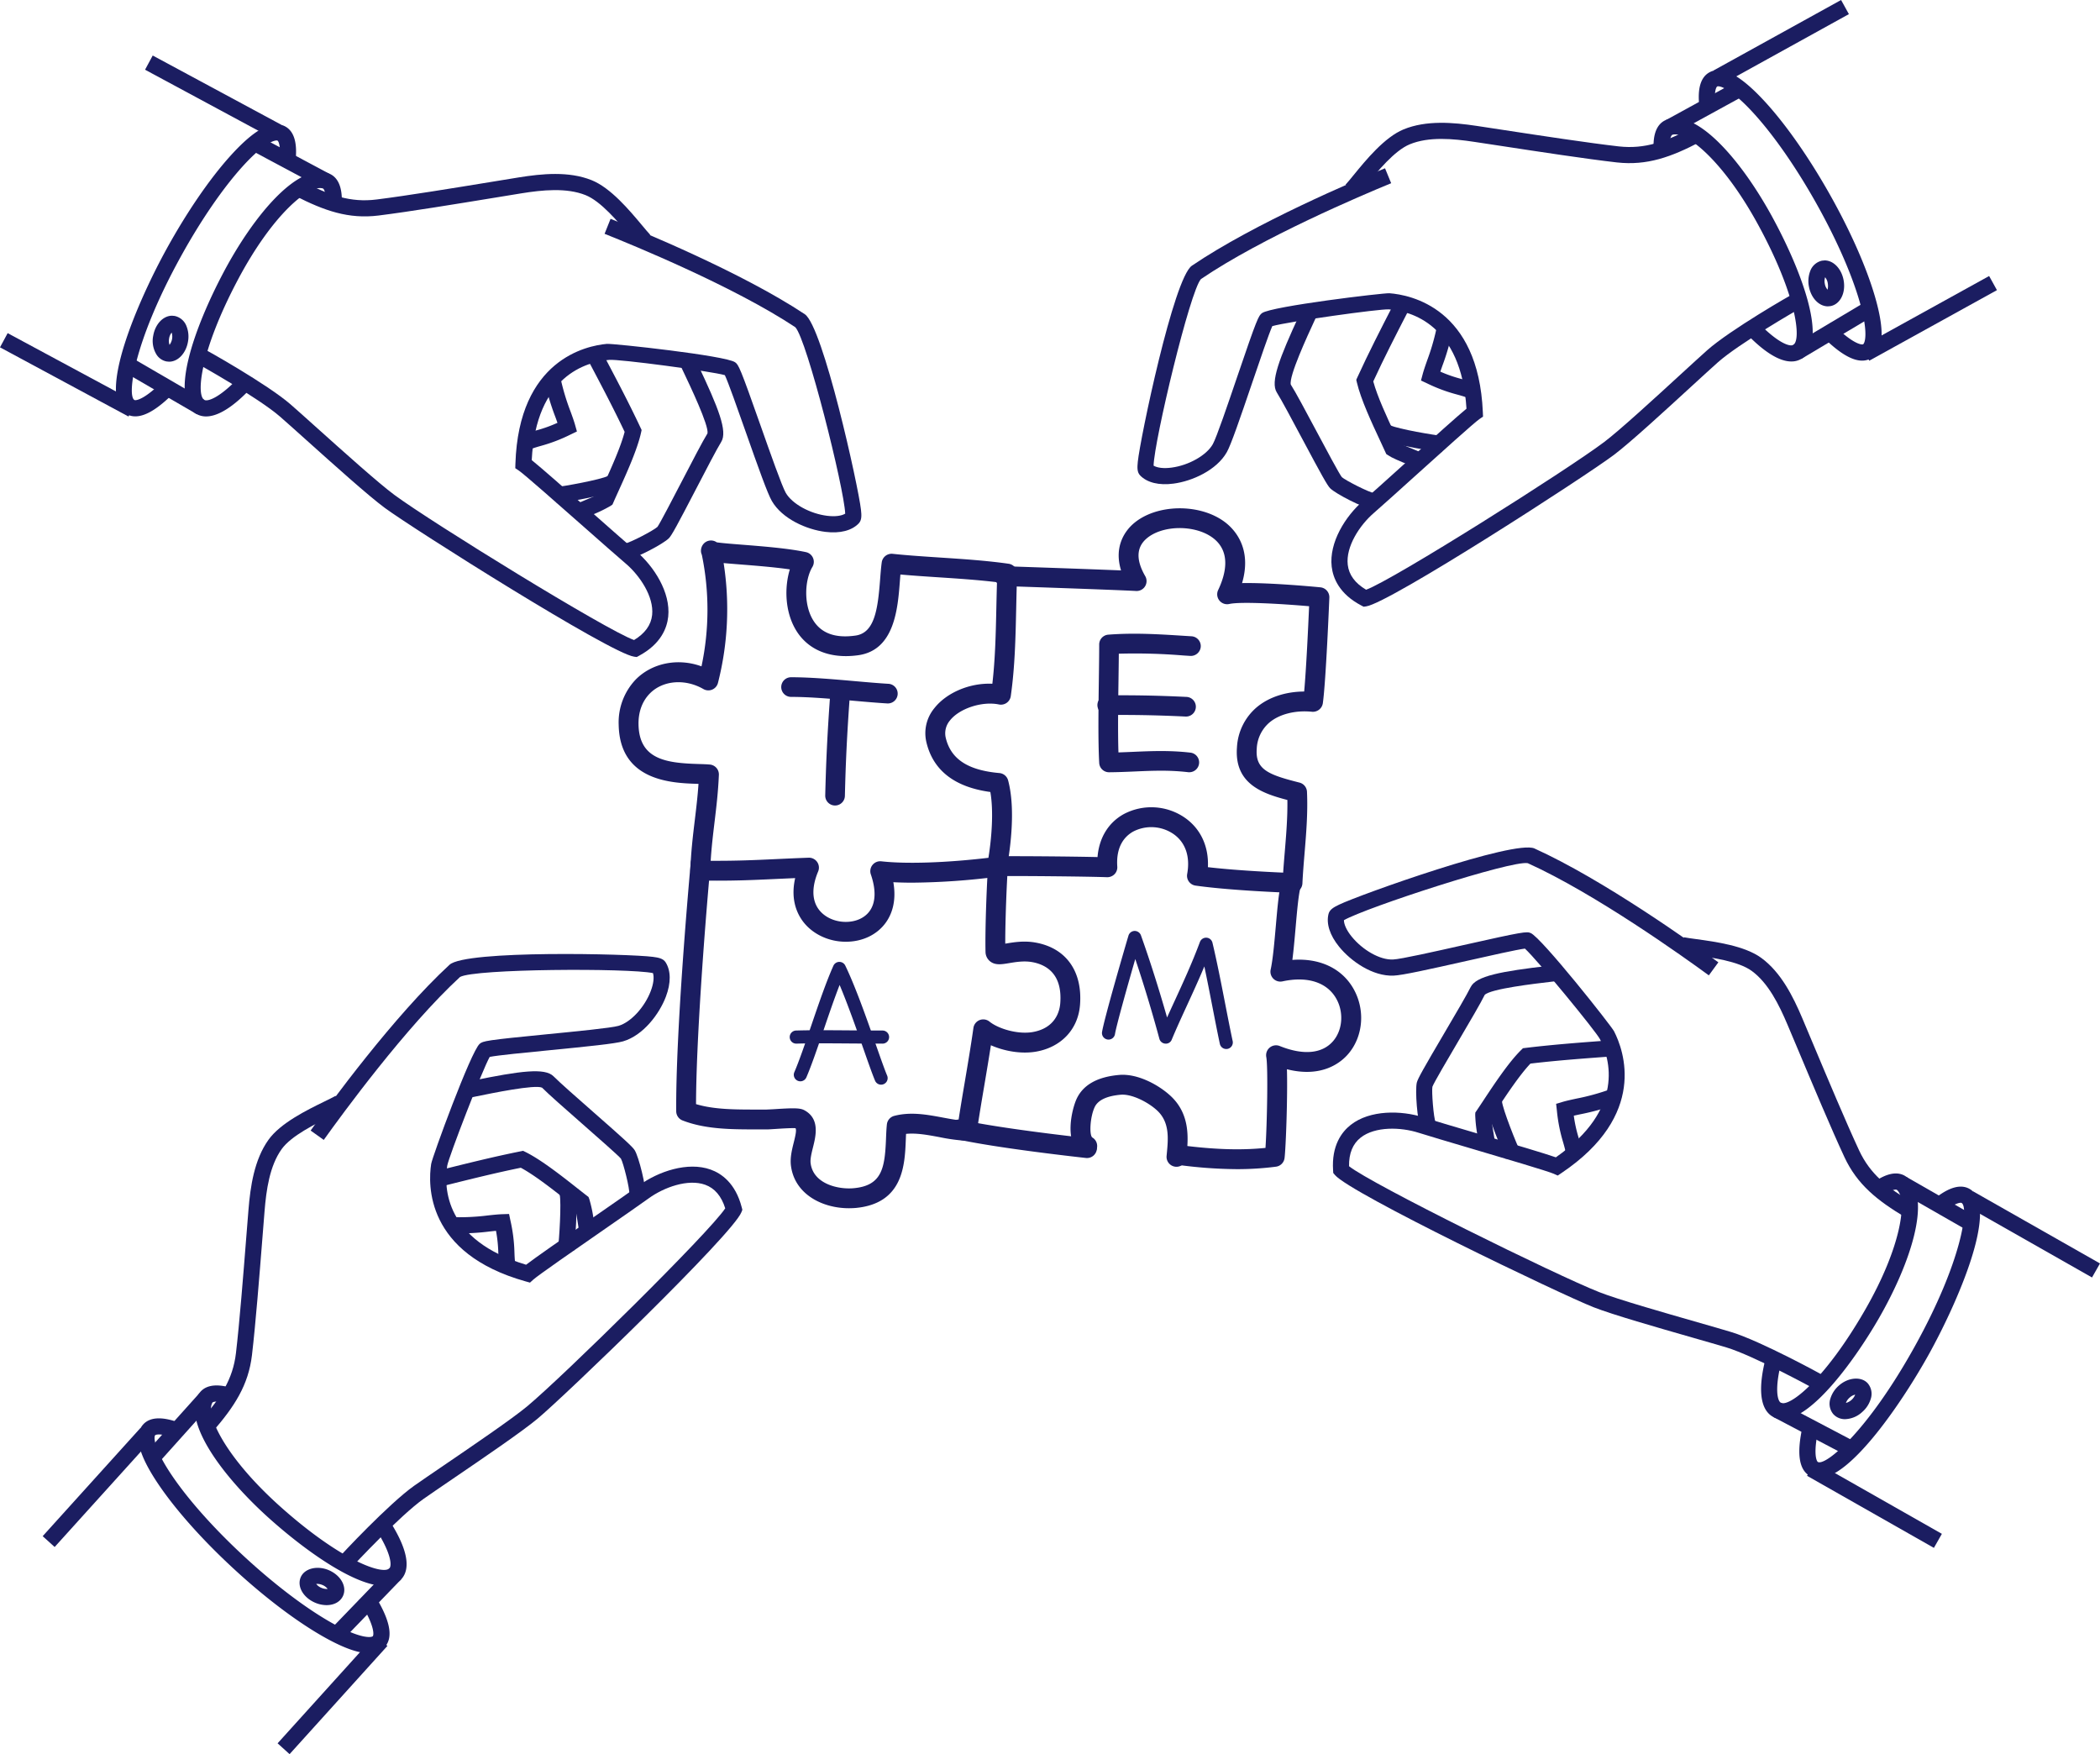 <?xml version="1.0" encoding="UTF-8" standalone="no"?><svg xmlns="http://www.w3.org/2000/svg" xmlns:xlink="http://www.w3.org/1999/xlink" fill="#1b1d61" height="781.6" preserveAspectRatio="xMidYMid meet" version="1" viewBox="0.0 -0.0 935.7 781.6" width="935.7" zoomAndPan="magnify"><g><g><g id="change1_43"><path d="M376.853,419.594c-8.086,0-15.66-3.832-19.754-10-2.521-3.787-4.733-9.82-2.794-18.351-3.074.131-5.874.262-8.525.382-11.143.519-19.48.918-33.823.7a4.423,4.423,0,0,1-4.357-4.568c.274-8.16,1.147-15.448,2-22.5.645-5.371,1.26-10.516,1.631-16.007-.1,0-.2-.006-.308-.006-11.274-.336-34.735-1.037-35.253-26.232a27.657,27.657,0,0,1,7.545-20.2c7.247-7.4,18.8-9.757,29.351-5.919a120.847,120.847,0,0,0,.148-49.727,4.477,4.477,0,0,1-.365-1.3,4.744,4.744,0,0,1,1.266-3.7,4.422,4.422,0,0,1,5.737-.536c2.076.336,7.014.724,11.439,1.072,9.141.724,20.513,1.619,28.32,3.3a4.42,4.42,0,0,1,2.863,6.609c-3.262,5.4-4.033,15.99.011,23.159,3.5,6.193,9.843,8.753,19.223,7.407,8.463-1.2,9.917-11.564,10.943-24.989.212-2.788.417-5.4.73-7.652a4.455,4.455,0,0,1,4.854-3.782c6.427.691,13.412,1.147,20.809,1.637,10.355.679,21.065,1.38,30.879,2.789a4.426,4.426,0,0,1,3.793,4.556c-.206,5.093-.32,10.208-.428,15.323-.279,12.854-.565,26.135-2.418,39.115a4.426,4.426,0,0,1-5.275,3.7c-7.476-1.546-17.61,1.762-21.818,7.122a8.838,8.838,0,0,0-1.854,7.847c2.3,9.41,9.889,14.359,23.877,15.591a4.42,4.42,0,0,1,3.884,3.256c3.718,13.824.45,33.594-.639,39.326a4.421,4.421,0,0,1-3.787,3.558,314.623,314.623,0,0,1-38.236,2.7h0c-3.011,0-5.845-.069-8.474-.206,1.506,8.646-.81,14.428-3.324,17.946C390.83,416.464,384.318,419.594,376.853,419.594Zm-16.389-37.443a4.42,4.42,0,0,1,4.077,6.136c-2.783,6.621-2.811,12.3-.08,16.412,2.481,3.73,7.231,6.051,12.392,6.051,4.568,0,8.457-1.779,10.67-4.881,2.692-3.77,2.863-9.4.5-16.276a4.423,4.423,0,0,1,4.676-5.834c11.131,1.255,29.015.65,47.714-1.563,1.471-9.072,2.349-20.78.861-29.322-15.847-2.162-25.4-9.53-28.439-21.939a17.482,17.482,0,0,1,3.49-15.408c5.418-6.906,15.785-11.348,25.839-10.88,1.294-11.138,1.54-22.628,1.779-33.783.086-3.827.165-7.647.291-11.457-8.412-1.026-17.473-1.625-26.273-2.2-5.85-.382-11.444-.753-16.765-1.232-.08.93-.154,1.894-.228,2.875-.936,12.26-2.344,30.788-18.517,33.08-12.79,1.8-22.9-2.48-28.165-11.821-4.585-8.12-4.75-18.579-2.355-26.409-6.712-.986-14.929-1.636-21.835-2.184-3.2-.251-5.691-.456-7.665-.638a133,133,0,0,1-2.532,53.416,4.421,4.421,0,0,1-6.484,2.715c-8.269-4.757-18.162-3.844-23.882,1.99-3.4,3.472-5.138,8.257-5.025,13.829.32,15.528,12.273,17.142,26.678,17.575,1.944.057,3.689.114,5.115.245a4.418,4.418,0,0,1,4.009,4.58c-.308,7.555-1.135,14.433-1.934,21.082-.661,5.509-1.34,11.171-1.716,17.216,11.468.052,18.956-.279,28.719-.735,4.379-.206,9.175-.428,14.923-.639Z" fill="inherit"/><path d="M575.9,397.822h-.177c-10.39-.411-29.8-1.374-43.015-3.239a4.421,4.421,0,0,1-3.735-5.172c1.4-7.671-.713-13.955-5.942-17.7a17.5,17.5,0,0,0-18.089-1.22c-3.593,2.007-7.744,6.347-7.111,15.625A4.425,4.425,0,0,1,496.6,389.5a4.557,4.557,0,0,1-3.342,1.34c-9.426-.353-39.473-.6-46.938-.5a4.673,4.673,0,0,1-4.482-4.357,4.416,4.416,0,0,1,4.356-4.482c6.587-.091,30.521.074,42.833.365.673-8.463,4.762-15.277,11.611-19.1a26.251,26.251,0,0,1,27.549,1.75c6.906,4.945,10.436,12.752,10.025,21.853,10.716,1.249,24.151,2.013,33.526,2.429.211-3.142.473-6.284.736-9.421.622-7.516,1.266-15.254,1.146-22.947-11.137-2.908-23.706-7.191-22.463-23.466a25.137,25.137,0,0,1,8.811-17.844c5.377-4.51,12.916-6.974,21.134-7.008.924-10.026,1.824-29.466,2.2-38.009-12.591-1.094-30.526-2.126-35.55-1a4.42,4.42,0,0,1-4.973-6.209c3.428-7.214,5.8-17.1-2.349-23.233-7.99-6-22.7-5.794-29.7.411-4.419,3.918-4.568,9.506-.456,16.611a4.419,4.419,0,0,1-4.066,6.632c-11.069-.6-58.464-2.178-58.942-2.195a4.421,4.421,0,0,1,.148-8.839h.148c1.654.057,35.06,1.163,51.951,1.87-3.433-11.154,2.31-18,5.349-20.695,10.094-8.947,29.58-9.352,40.883-.866,4.134,3.107,12.289,11.519,7.687,27.207,12.363-.245,32.168,1.619,34.9,1.887a4.428,4.428,0,0,1,3.986,4.58c-.063,1.511-1.511,37.158-2.9,47.075a4.486,4.486,0,0,1-4.819,3.787c-7.424-.759-14.507,1.043-18.95,4.767a16.267,16.267,0,0,0-5.679,11.742c-.691,9.05,4.99,11.462,18.111,14.809l.947.245a4.421,4.421,0,0,1,3.324,4.078c.428,9.329-.336,18.488-1.072,27.338-.371,4.494-.747,8.994-.963,13.51A4.426,4.426,0,0,1,575.9,397.822Z" fill="inherit"/><path d="M551.211,520.919a203.956,203.956,0,0,1-27-2,4.424,4.424,0,1,1,1.175-8.77c18.328,2.446,29.853,2.161,38.481,1.3.7-10.647,1.2-35.944.354-40.478a4.42,4.42,0,0,1,5.993-4.915c10.527,4.231,18.984,3.427,23.814-2.23,4.317-5.053,4.807-13.15,1.164-19.241-4.2-7.025-12.831-9.7-23.763-7.333a4.424,4.424,0,0,1-5.258-5.264c1-4.579,1.66-12.13,2.3-19.429.713-8.183,1.386-15.91,2.583-19.971a4.423,4.423,0,0,1,8.486,2.5c-.947,3.21-1.614,10.851-2.258,18.242-.434,4.95-.879,10.014-1.443,14.36,11.856-.9,21.67,3.535,26.945,12.357,5.623,9.4,4.79,21.544-2.03,29.522-3.086,3.627-11.5,10.847-27.333,6.832.342,12.358-.474,34.695-1.06,39.565a4.427,4.427,0,0,1-3.844,3.855A134.957,134.957,0,0,1,551.211,520.919Z" fill="inherit"/><path d="M484.331,515.964a4.835,4.835,0,0,1-.5-.029c-25.594-2.874-46.6-5.931-57.626-8.388a4.424,4.424,0,0,1,1.928-8.635c10.732,2.4,31.393,5.4,56.679,8.229a4.425,4.425,0,0,1-.485,8.823Z" fill="inherit"/></g><g id="change1_20"><path d="M378.227,538.329c-11.832,0-24.156-6.233-25.8-18.91-.457-3.552.444-7.185,1.248-10.39.9-3.61,1.266-5.617.776-6.364-1.853-.12-6.409.182-8.725.331-2,.125-3.73.262-4.516.216l-4.494,0c-10.476-.023-22.326.022-32.607-4a4.418,4.418,0,0,1-2.806-4.084c-.251-34.552,5.343-98.325,6.466-110.757a4.362,4.362,0,0,1,4.8-4,4.416,4.416,0,0,1,4,4.8c-2.965,32.847-6.353,79.688-6.438,106.77,8.115,2.447,17.536,2.4,26.569,2.43l4.579.011c.679-.045,2.172-.091,3.877-.2,8.543-.553,11.32-.548,13.214.467,7.054,3.787,5.144,11.457,3.878,16.533-.639,2.565-1.3,5.217-1.056,7.116,1.21,9.313,12.524,11.782,19.349,11.092,12.506-1.2,13.721-9.107,14.24-22,.085-2.258.176-4.425.388-6.4a4.411,4.411,0,0,1,3.285-3.81c7.35-1.921,14.6-.564,21.607.742,2.417.45,4.75.884,7.025,1.18.9-5.856,1.882-11.667,2.869-17.473,1.323-7.858,2.651-15.7,3.775-23.631a4.424,4.424,0,0,1,7.163-2.818c3.945,3.194,12.659,5.812,19.274,4.648,10.293-1.819,11.993-9.541,12.25-12.779,1.037-13.162-6.256-17.262-12.558-18.386-3.61-.639-7.265-.034-10.2.456-3.365.565-6.273,1.055-8.571-.844a5.471,5.471,0,0,1-1.967-4.157c-.257-10.692.673-33.121,1.22-39.183a4.372,4.372,0,0,1,4.8-4,4.417,4.417,0,0,1,4,4.8c-.462,5.155-1.249,23.6-1.226,34.712.1-.017.188-.035.279-.046,3.41-.57,8.093-1.368,13.207-.439,13.6,2.418,21,12.8,19.823,27.783-.85,10.847-8.332,18.813-19.526,20.8-6.883,1.2-14.416-.3-20.181-2.834-.9,5.817-1.876,11.605-2.852,17.4-1.2,7.1-2.406,14.211-3.461,21.4a4.571,4.571,0,0,1-4.545,3.776,84.332,84.332,0,0,1-12.227-1.671c-5.178-.958-10.111-1.876-14.718-1.414-.04.826-.075,1.682-.108,2.543-.451,11.325-1.141,28.433-22.23,30.452C380.343,538.283,379.288,538.329,378.227,538.329Z" fill="inherit"/></g><g id="change1_21"><path d="M524.21,519.859c-.132,0-.269-.006-.4-.018a4.415,4.415,0,0,1-4.009-4.8l.12-1.294c.61-6.45,1.306-13.767-4.385-19.013-4.095-3.769-11.331-7.39-16.15-6.98-6.268.547-10.191,2.418-11.651,5.56-2.041,4.4-2.435,12.255-1.078,13.464a4.421,4.421,0,1,1-4.419,7.659c-8.377-4.785-4.722-20.108-2.521-24.852,2.891-6.216,9.25-9.8,18.9-10.641,8.126-.742,17.524,4.328,22.907,9.289,8.919,8.217,7.887,19.127,7.2,26.346l-.12,1.249A4.418,4.418,0,0,1,524.21,519.859Z" fill="inherit"/></g></g><g><g id="change1_9"><path d="M604.873,87.114l-5.326-4.836c.987-1.084,2.212-2.583,3.616-4.306,5.474-6.7,13.749-16.823,22.228-20.324,10.111-4.157,22.109-3.125,32.528-1.563l11.833,1.8c16.914,2.583,37.968,5.793,51.523,7.344,11.656,1.3,20.929-2.092,32.99-8.428l3.342,6.364c-12.968,6.815-23.734,10.693-37.147,9.21-13.687-1.562-34.815-4.79-51.792-7.385L656.847,63.2c-9.438-1.426-20.227-2.413-28.707,1.095-6.8,2.8-14.388,12.083-19.406,18.225C607.229,84.359,605.922,85.956,604.873,87.114Z" fill="inherit"/><path d="M607.588,270.322l-1.039-.547c-9.836-5.161-12.6-12.261-13.184-17.3-1.243-10.806,6.153-22.525,14.04-29.352,3.41-2.948,10.544-9.386,18.266-16.354,13.743-12.4,23.591-21.26,27.749-24.676-2.31-37.677-24.892-43.5-34.615-44.253-4.169-.25-44.7,5.429-51.9,7.46-1.517,3.37-5.555,15.237-8.856,24.937-5.68,16.7-9.541,27.9-11.394,31.194-4.557,8.1-15.494,12.956-23.729,14.04-6.5.878-11.764-.422-14.884-3.6-1.42-1.454-1.334-3.547-1.072-6.131,1.033-10.259,15.985-81.844,24.105-87.359,27.846-18.909,72.909-38,86.053-43.4l2.737,6.649c-12.99,5.337-57.477,24.179-84.753,42.707-4.875,5.269-20.791,71.83-21.111,83.133,1.683,1,4.568,1.34,7.984.878,7.716-1.014,15.626-5.5,18.4-10.435,1.671-2.96,6.763-17.947,10.858-29.985,8.9-26.169,9.541-27.315,11.1-28.439,4.209-3.034,54.192-9.033,56.753-8.833,9.46.724,39.633,6.632,41.612,52.972l.085,1.99-1.642,1.129c-2.264,1.557-17.518,15.317-28.655,25.365-7.773,7.014-14.947,13.487-18.374,16.458-6.25,5.406-12.547,14.935-11.605,23.084.518,4.477,3.267,8.206,8.183,11.1,12.158-4.443,89.548-53.326,106.1-65.826,6.911-5.218,22.605-19.617,34.067-30.133,4.854-4.448,9.068-8.314,11.794-10.738,10.105-8.987,37.666-24.915,39.177-25.536l2.726,6.661c-1.723.843-27.886,16.035-37.125,24.247-2.708,2.406-6.894,6.25-11.713,10.664-12.209,11.205-27.407,25.148-34.592,30.572-12.483,9.426-99.825,65.928-110.38,67.5Z" fill="inherit"/><path d="M611.386,226.834c-4-.519-16.168-6.769-18.7-9.278-1.283-1.266-3.946-6.1-12.448-22.035-4.551-8.537-9.256-17.359-11.337-20.672-2.909-4.625.98-14.947,10.225-34.918l1.465-3.17,6.536,2.988-1.472,3.2c-3.119,6.741-11.4,24.647-10.521,28.388,2.07,3.216,6.626,11.759,11.451,20.8,4.277,8.018,10.134,19,11.291,20.444,1.488,1.375,12.084,6.815,14.433,7.123Z" fill="inherit"/><path d="M631.533,208.711c-.57-.319-2.036-.89-3.752-1.585-4.2-1.705-7.545-3.1-9.267-4.272l-.844-.564-.416-.924c-.662-1.477-1.455-3.17-2.316-5.013-3.627-7.766-8.594-18.408-10.35-25.941l-.279-1.191.507-1.118c5.036-11.012,10.322-21.3,15.916-32.186l1.049-2.042,6.4,3.285-1.048,2.047c-5.367,10.43-10.442,20.3-15.244,30.738,1.819,6.769,6.268,16.3,9.569,23.369.679,1.448,1.312,2.811,1.882,4.049,1.694.889,4.9,2.19,7.146,3.1,2.075.844,3.832,1.574,4.528,1.956Z" fill="inherit"/><path d="M653.442,177.056c-1.585-.554-2.9-.913-4.254-1.284a71.872,71.872,0,0,1-13.31-4.955l-2.731-1.277.781-2.909c.456-1.705,1.175-3.763,1.99-6.1a100.405,100.405,0,0,0,4.1-13.994l7.06,1.368a106.279,106.279,0,0,1-4.373,15c-.331.947-.645,1.836-.93,2.681a60.691,60.691,0,0,0,9.312,3.239c1.506.416,2.971.815,4.739,1.437Z" fill="inherit"/></g><g id="change1_33"><path d="M642.431,201.435c-2.441-.194-21.22-2.977-26.181-5.538l3.3-6.387c3.125,1.609,20.091,4.494,23.444,4.75Z" fill="inherit"/></g><g id="change1_34"><path d="M798.181,161.054c-5.349,0-12.169-4.2-20.045-12.415l5.19-4.972c8.605,8.97,14.085,10.932,15.676,10.013,3.7-2.092,1.683-21.7-15.5-53.308-15.894-29.26-32.494-42.171-38.328-40.323-.582.183-1.591,2.292-1.078,7.624l-7.162.685c-1.021-10.59,2.714-14.086,6.022-15.152,13.635-4.391,33.315,18.79,46.864,43.733,13.458,24.767,24.869,56.126,12.722,63A8.759,8.759,0,0,1,798.181,161.054Z" fill="inherit"/></g><g id="change1_35"><path d="M829.705,160.678c-4.9,0-11.126-3.969-18.887-12l5.178-5c9.187,9.507,13.481,10.06,14.154,9.706.718-.411,2.56-4.881-1.648-19.3-3.707-12.7-10.721-28.474-19.742-44.413s-18.939-30.075-27.921-39.792c-10.179-11.007-14.969-11.759-15.7-11.343-.416.234-1.449,2.133-.85,7.659l-7.151.775c-.821-7.619.679-12.563,4.46-14.7,5.628-3.187,13.658.981,24.521,12.723,9.347,10.116,19.611,24.721,28.9,41.128s16.526,32.727,20.381,45.946c4.488,15.362,3.924,24.384-1.711,27.577A7.994,7.994,0,0,1,829.705,160.678Z" fill="inherit"/></g><g id="change1_36"><path d="M741.94 44.743H776.422V51.935H741.94z" fill="inherit" transform="rotate(-28.718 759.19 48.337)"/></g><g id="change1_37"><path d="M798.191 143.841H834.833V151.037H798.191z" fill="inherit" transform="rotate(-30.79 816.513 147.44)"/></g><g id="change1_38"><path d="M761.122 15.268H826.128V22.461H761.122z" fill="inherit" transform="rotate(-28.923 793.627 18.865)"/></g><g id="change1_39"><path d="M827.088 138.254H892.097V145.447H827.088z" fill="inherit" transform="rotate(-28.923 859.582 141.852)"/></g><g id="change1_40"><path d="M814.451,136.493c-3.952,0-7.5-3.707-8.446-8.8a12.576,12.576,0,0,1,.565-6.889,7.234,7.234,0,0,1,5.286-4.665l1.158-.108c3.951,0,7.5,3.7,8.445,8.8,1.05,5.674-1.517,10.749-5.845,11.559Zm-1.227-12.962a5.491,5.491,0,0,0-.148,2.845,5.332,5.332,0,0,0,1.243,2.7,7.235,7.235,0,0,0,.069-2.937A5.382,5.382,0,0,0,813.224,123.531Z" fill="inherit"/></g></g><g><g id="change1_22"><path d="M849.071,542.423c-12.585-7.5-21.539-14.621-27.253-26.882-5.827-12.522-14.131-32.288-20.8-48.17L796.436,456.5c-3.724-8.8-8.525-18.522-15.922-23.911-5.942-4.334-17.809-5.959-25.662-7.031-2.361-.325-4.413-.61-5.959-.907l1.357-7.06c1.443.274,3.365.536,5.577.838,8.566,1.175,21.517,2.949,28.919,8.344,8.816,6.426,14.205,17.216,18.317,26.922l4.584,10.9c6.65,15.825,14.924,35.516,20.695,47.92,4.956,10.635,12.7,16.754,24.414,23.734Z" fill="inherit"/><path d="M809.426,619.392c-1.619-1.026-28.216-15.4-40.066-19.007-3.433-1.037-8.828-2.583-15.038-4.362-16-4.585-35.9-10.288-44.31-13.6-14.547-5.726-108.332-50.708-115.192-58.9l-.759-.9-.074-1.169c-.736-11.086,3.877-17.148,7.875-20.279,8.554-6.706,22.434-6.5,32.363-3.347,4.271,1.357,13.384,4.049,23.283,6.974,17.861,5.281,30.635,9.073,35.733,10.847,30.931-21.642,24.111-43.945,19.674-52.63-1.984-3.741-27.834-35.225-33.457-40.369-3.656.462-15.888,3.217-25.878,5.469-17.223,3.872-28.793,6.427-32.574,6.564-9.358.439-19.15-6.45-24.367-12.911-4.112-5.081-5.777-10.254-4.688-14.565.5-1.972,2.333-2.993,4.682-4.128,9.283-4.471,78.154-29.038,87.073-25.046,30.663,13.874,70.479,42.336,81.947,50.731l-4.242,5.805c-11.332-8.292-50.64-36.394-80.67-49.978-7.106-1.415-72.127,19.771-81.93,25.4.028,1.956,1.243,4.574,3.416,7.26,4.9,6.05,12.694,10.566,18.516,10.248,3.394-.126,18.842-3.605,31.256-6.4,26.946-6.068,28.251-6.131,30.031-5.383,4.773,1.99,35.966,41.378,37.164,43.8,4.322,8.446,15.044,37.261-23.455,63.14l-1.654,1.112-1.819-.81c-2.515-1.123-22.326-6.98-36.793-11.251-9.963-2.949-19.127-5.658-23.427-7.021-7.886-2.52-19.3-2.9-25.753,2.156-3.547,2.783-5.292,7.071-5.19,12.768,10.14,8.058,92.241,48.535,111.544,56.126,8.087,3.182,28.645,9.072,43.66,13.373,6.25,1.8,11.684,3.347,15.14,4.4,12.957,3.941,40.922,19.127,42.234,20.09Z" fill="inherit"/><path d="M633.135,503.161c-1.642-3.678-2.663-17.325-1.847-20.8.41-1.751,3.13-6.536,12.266-22.07,4.916-8.36,10-17,11.736-20.507,2.429-4.9,13.259-6.974,35.117-9.512l3.479-.41.866,7.14-3.512.41c-7.38.862-26.968,3.137-29.694,5.851-1.665,3.45-6.581,11.816-11.787,20.672-4.6,7.813-10.893,18.517-11.52,20.256-.4,1.99.5,13.869,1.466,16.036Z" fill="inherit"/><path d="M659.117,510.877c-.029-.656-.3-2.208-.605-4.032a60.976,60.976,0,0,1-1.2-10.128l.051-1.009.565-.838c.9-1.324,1.916-2.858,3.016-4.523,4.745-7.174,11.24-16.994,16.766-22.445l.873-.862,1.22-.148c11.953-1.448,23.421-2.31,35.556-3.216l2.5-.189.536,7.175-2.5.188c-11.622.867-22.628,1.693-33.976,3.034-4.842,5.1-10.664,13.909-14.976,20.432-.866,1.306-1.681,2.538-2.423,3.644.125,1.91.69,5.321,1.089,7.71.365,2.213.662,4.094.7,4.887Z" fill="inherit"/><path d="M697.552,513.038c-.353-1.643-.741-2.954-1.129-4.305A72.037,72.037,0,0,1,693.7,494.8l-.336-2.994,2.891-.855c1.694-.5,3.821-.964,6.233-1.483a101.755,101.755,0,0,0,14.091-3.815l2.509,6.74a106.54,106.54,0,0,1-15.077,4.1c-.981.21-1.905.41-2.772.61a60.974,60.974,0,0,0,2.093,9.626c.439,1.5.861,2.971,1.249,4.8Z" fill="inherit"/></g><g id="change1_24"><path d="M671.018,516.38c-1.072-2.088-8.548-19.714-8.959-25.217l7.174-.536c.262,3.546,6.661,19.5,8.183,22.479Z" fill="inherit"/></g><g id="change1_25"><path d="M794.2,632.331a8.507,8.507,0,0,1-4.209-1.066c-5.776-3.205-6.854-12.443-3.108-26.711l6.957,1.825c-3.159,12.038-1.944,17.717-.359,18.6,3.735,2.081,19.4-9.917,37.375-41.054,16.663-28.838,19.058-49.744,14.382-53.747-.473-.393-2.788-.16-7.065,3.063l-4.323-5.749c8.492-6.392,13.418-5.041,16.064-2.777,10.841,9.278,1.369,38.231-12.83,62.8C826.877,605.2,807.494,632.331,794.2,632.331Z" fill="inherit"/></g><g id="change1_26"><path d="M810.327,658.644a7.712,7.712,0,0,1-3.82-.97c-5.36-2.977-6.2-11.229-2.578-25.223l6.957,1.8c-3.312,12.8-1.545,16.772-.889,17.137,3.427,1.825,22.075-13.464,43.18-51.512,21.117-38.077,24.179-62.057,20.838-63.909-.4-.218-2.567-.115-6.98,3.284l-4.391-5.692c6.067-4.675,11.068-5.987,14.855-3.883,13.812,7.665-5.76,51.552-18.037,73.689C848.239,623.607,824.824,658.638,810.327,658.644Z" fill="inherit"/></g><g id="change1_27"><path d="M858.944 518.775H866.131V553.253H858.944z" fill="inherit" transform="rotate(-60.208 862.537 536.013)"/></g><g id="change1_28"><path d="M804.356 618.331H811.549V654.977H804.356z" fill="inherit" transform="rotate(-62.25 807.958 636.654)"/></g><g id="change1_29"><path d="M902.063 517.496H909.255V582.508H902.063z" fill="inherit" transform="rotate(-60.395 905.655 550.002)"/></g><g id="change1_30"><path d="M831.612 637.97H838.804V702.982H831.612z" fill="inherit" transform="rotate(-60.395 835.204 670.476)"/></g><g id="change1_31"><path d="M822.144,632.309h0A6.9,6.9,0,0,1,816.9,630.1a7.219,7.219,0,0,1-1.34-6.918,12.5,12.5,0,0,1,3.752-5.8c4.129-3.729,10.048-4.214,12.9-1.044a7.228,7.228,0,0,1,1.346,6.929,12.524,12.524,0,0,1-3.753,5.8A11.814,11.814,0,0,1,822.144,632.309Zm4.476-10.921a5.312,5.312,0,0,0-2.5,1.34,5.429,5.429,0,0,0-1.625,2.355,6.14,6.14,0,0,0,4.123-3.695Z" fill="inherit"/></g></g><g><g id="change1_10"><path d="M284.442,109.514c-1.066-1.152-2.395-2.738-3.918-4.562-5.086-6.079-12.768-15.272-19.6-18.009-8.508-3.4-19.286-2.31-28.712-.787l-11.759,1.922c-16.966,2.776-38.071,6.232-51.757,7.943-13.424,1.677-24.2-2.127-37.244-8.8l3.273-6.4c12.13,6.21,21.43,9.546,33.081,8.058,13.544-1.694,34.581-5.138,51.484-7.9l11.775-1.922c10.385-1.677,22.383-2.857,32.528,1.214,8.514,3.405,16.9,13.436,22.446,20.068,1.431,1.711,2.669,3.2,3.672,4.271Z" fill="inherit"/><path d="M283.706,292.739l-1.163-.159c-10.584-1.46-98.525-57.009-111.105-66.3-7.253-5.355-22.622-19.155-34.974-30.241-4.847-4.346-9.05-8.121-11.776-10.488-9.318-8.1-35.653-23.021-37.506-23.9l2.777-6.632c1.523.6,29.272,16.252,39.451,25.1,2.743,2.384,6.98,6.187,11.856,10.567,11.593,10.4,27.469,24.652,34.449,29.807,16.681,12.318,94.562,60.346,106.8,64.674,4.881-2.943,7.59-6.7,8.063-11.183.851-8.16-5.548-17.621-11.855-22.964-3.462-2.932-10.715-9.336-18.574-16.276-11.234-9.917-26.625-23.5-28.9-25.029l-1.654-1.111.062-1.991c1.472-46.334,31.57-52.584,40.757-53.4,2.994-.2,52.9,5.206,57.123,8.194,1.563,1.113,2.213,2.253,11.383,28.285,4.231,12,9.5,26.951,11.195,29.893,2.833,4.911,10.794,9.313,18.521,10.242,3.427.411,6.3.052,7.967-.963-.445-11.3-17.085-77.693-22.229-83.071-27.241-18.048-71.945-36.422-84.987-41.617L272.05,97.5c13.213,5.264,58.486,23.877,86.52,42.479,8.167,5.412,23.906,76.826,25.047,87.068.29,2.589.4,4.687-1,6.159-3.079,3.21-8.337,4.562-14.833,3.769-8.246-.992-19.24-5.731-23.888-13.789-1.894-3.273-5.88-14.439-11.748-31.1-3.444-9.786-7.669-21.778-9.175-24.938-5.988-1.733-47.451-7.265-51.586-6.8-10.037.89-32.556,6.98-34.461,44.657,4.192,3.37,14.131,12.113,27.994,24.35,7.807,6.895,15.015,13.259,18.46,16.179,7.966,6.74,15.488,18.385,14.359,29.2-.531,5.053-3.211,12.176-13,17.445Z" fill="inherit"/><path d="M279.435,249.291l-1-7.117c2.344-.336,12.888-5.885,14.5-7.425,1-1.312,6.735-12.329,10.916-20.381,4.732-9.113,9.2-17.723,11.388-21.276.7-3.439-7.785-21.265-10.978-27.978l-1.5-3.17,6.512-3.057,1.488,3.136c9.467,19.886,13.47,30.168,10.613,34.832-2.047,3.336-6.672,12.227-11.138,20.832-8.314,16-10.92,20.843-12.192,22.126C295.517,242.357,283.415,248.738,279.435,249.291Z" fill="inherit"/><path d="M259.1,231.39l-3.547-6.261c.69-.388,2.441-1.14,4.511-2.008,2.236-.929,5.423-2.264,7.112-3.17.558-1.255,1.18-2.635,1.847-4.106,3.216-7.088,7.556-16.652,9.3-23.432-4.95-10.447-10.162-20.324-15.671-30.755l-.981-1.853,6.364-3.353.976,1.847c5.748,10.887,11.183,21.169,16.361,32.192l.518,1.106-.262,1.2c-1.671,7.55-6.518,18.226-10.054,26.021-.844,1.865-1.625,3.575-2.275,5.07l-.41.929-.839.582a60.849,60.849,0,0,1-9.209,4.363C261.13,230.472,259.67,231.065,259.1,231.39Z" fill="inherit"/><path d="M236.842,199.975l-2.452-6.763c1.762-.639,3.227-1.062,4.733-1.489a60.587,60.587,0,0,0,9.267-3.336c-.291-.827-.61-1.711-.946-2.635a106.817,106.817,0,0,1-4.551-14.992l7.048-1.448A100.63,100.63,0,0,0,254.2,183.3c.838,2.3,1.574,4.345,2.047,6.039l.816,2.9-2.721,1.306A72.434,72.434,0,0,1,241.1,198.64C239.745,199.022,238.427,199.4,236.842,199.975Z" fill="inherit"/></g><g id="change1_11"><path d="M248.116,224.228l-.627-7.163c3.342-.3,20.261-3.353,23.386-5.007l3.365,6.353C269.381,220.983,250.46,224.022,248.116,224.228Z" fill="inherit"/></g><g id="change1_12"><path d="M91.83,185.541a8.689,8.689,0,0,1-4.26-1.066c-12.226-6.746-1.158-38.231,12.038-63.14C112.884,96.25,132.387,72.886,146,77.1c3.325,1.038,7.088,4.5,6.176,15.089l-7.163-.616c.457-5.332-.581-7.43-1.157-7.607-5.937-1.911-22.315,11.3-37.894,40.734-16.834,31.8-18.642,51.426-14.919,53.479,1.586.867,7.06-1.118,15.563-10.191l5.247,4.928C104.011,181.264,97.2,185.541,91.83,185.541Z" fill="inherit"/></g><g id="change1_13"><path d="M60.317,185.507a7.9,7.9,0,0,1-3.9-.992c-13.835-7.63,5.64-51.558,17.872-73.724,9.113-16.509,19.212-31.222,28.451-41.435,10.737-11.873,18.7-16.11,24.39-12.991,3.8,2.1,5.349,7.026,4.613,14.65l-7.162-.7c.536-5.537-.514-7.43-.93-7.658-.718-.382-5.491.371-15.574,11.519C99.2,83.994,89.44,98.228,80.59,114.27c-21.037,38.116-24.043,62.1-20.695,63.949.667.382,4.995-.28,14.045-9.86l5.224,4.939C71.443,181.469,65.227,185.507,60.317,185.507Z" fill="inherit"/></g><g id="change1_14"><path d="M126.126 55.165H133.315V89.647H126.126z" fill="inherit" transform="rotate(-61.88 129.72 72.407)"/></g><g id="change1_15"><path d="M69.866 153.801H77.057V190.444H69.866z" fill="inherit" transform="rotate(-59.844 73.462 172.123)"/></g><g id="change1_16"><path d="M91.362 10.805H98.552V75.814H91.362z" fill="inherit" transform="rotate(-61.697 94.958 43.309)"/></g><g id="change1_17"><path d="M26.732 134.496H33.922V199.507H26.732z" fill="inherit" transform="rotate(-61.704 30.328 167.003)"/></g><g id="change1_18"><path d="M75.344,161.151l-1.095-.1a6.841,6.841,0,0,1-4.392-2.885,11.577,11.577,0,0,1-1.585-8.6c.89-5.155,4.431-8.9,8.417-8.9l1.09.1a7.217,7.217,0,0,1,5.337,4.613,12.5,12.5,0,0,1,.639,6.883C82.86,157.41,79.324,161.151,75.344,161.151Zm1.146-12.974a5.391,5.391,0,0,0-1.135,2.624,5.459,5.459,0,0,0,.182,2.846,6.1,6.1,0,0,0,.953-5.47Z" fill="inherit"/></g></g><g><g id="change1_19"><path d="M94.829,637.789,89.4,633.078c8.925-10.3,14.366-18.539,15.734-30.2,1.6-13.595,3.279-34.9,4.63-52.019l.941-11.748c.845-10.492,2.573-22.422,8.936-31.3,5.344-7.448,17.08-13.2,24.847-17,2.007-.981,3.752-1.83,5.035-2.549l3.5,6.284c-1.374.765-3.234,1.677-5.378,2.726-7.117,3.485-17.878,8.754-22.154,14.724-5.344,7.453-6.855,18.186-7.619,27.7l-.936,11.73c-1.363,17.182-3.05,38.567-4.664,52.3C110.7,617.162,104.432,626.72,94.829,637.789Z" fill="inherit"/><path d="M156.532,698.556l-5.771-4.283c.946-1.328,22.753-24.521,33.8-32.311,2.954-2.087,7.63-5.269,13.008-8.936,12.905-8.787,30.572-20.826,37.261-26.386,15.939-13.258,81.183-77.413,88.311-88.271-1.694-5.441-4.693-8.97-8.936-10.5-7.7-2.759-18.431,1.175-25.126,6.028-3.672,2.657-11.587,8.149-20.175,14.1-12.347,8.559-29.249,20.279-31.28,22.132l-1.477,1.34-1.916-.536c-44.657-12.5-43.528-43.22-42.114-52.339.422-2.937,17.695-50.126,21.607-53.508,1.437-1.254,2.7-1.614,30.219-4.3,12.654-1.238,28.4-2.777,31.661-3.724,5.446-1.58,11.622-8.263,14.371-15.546,1.22-3.221,1.557-6.09.969-7.955-11.091-2.275-79.534-1.967-85.979,1.74-24.053,22.166-52.55,61.166-60.71,72.589l-5.851-4.175c8.258-11.565,37.13-51.073,61.9-73.872,7.22-6.632,80.333-4.864,90.546-3.524,2.584.336,4.643.73,5.732,2.441,2.384,3.752,2.429,9.187.12,15.3-2.932,7.772-10.162,17.319-19.093,19.913-3.632,1.05-15.414,2.253-32.972,3.975-10.333,1.01-23,2.247-26.438,2.954-3.131,5.429-18.254,44.549-18.927,48.473-1.539,9.956-1.015,33.28,35.134,44.127,4.277-3.268,15.163-10.847,30.4-21.408,8.537-5.92,16.407-11.377,20.056-14.023,8.451-6.113,21.556-10.635,31.787-6.963,4.773,1.717,11.051,6.028,13.834,16.783l.291,1.141-.433,1.089c-3.952,9.934-78.89,82.055-90.912,92.052-6.951,5.776-24.059,17.433-37.808,26.8-5.343,3.645-9.98,6.8-12.916,8.868C178.6,674.964,157.832,696.965,156.532,698.556Z" fill="inherit"/><path d="M287.561,532.8l-7.151-.73c.234-2.355-2.64-13.909-3.746-15.842-1.038-1.289-10.362-9.478-17.171-15.455-7.727-6.78-15.021-13.184-17.958-16.155-3.153-1.511-22.439,2.469-29.693,3.957l-3.53.719-1.414-7.048,3.5-.713c21.522-4.425,32.431-5.851,36.258-1.967,2.76,2.788,10.3,9.4,17.586,15.807,13.539,11.879,17.616,15.568,18.562,17.108C284.665,515.519,287.972,528.794,287.561,532.8Z" fill="inherit"/><path d="M258.393,550.219c-.212-.764-.525-2.629-.868-4.83-.348-2.258-.9-5.8-1.385-7.687-1.067-.833-2.241-1.751-3.485-2.731-6.13-4.837-14.4-11.355-20.592-14.679-11.325,2.309-22.16,5.012-33.611,7.869l-2.031.508-1.744-6.98,2.036-.508c11.947-2.976,23.232-5.794,35.168-8.189l1.2-.245,1.095.547c6.951,3.433,16.184,10.71,22.93,16.025,1.58,1.249,3.04,2.4,4.311,3.376l.8.616.36.941a60.2,60.2,0,0,1,2.047,10.031c.285,1.819.507,3.365.684,3.986Z" fill="inherit"/><path d="M222.346,563.141c-.2-1.859-.256-3.381-.314-4.938A61.39,61.39,0,0,0,221,548.394c-.872.086-1.8.188-2.788.291a107.887,107.887,0,0,1-15.643.833l.285-7.186a102.1,102.1,0,0,0,14.593-.8c2.441-.262,4.6-.485,6.359-.542l3.017-.1.616,2.954a72.39,72.39,0,0,1,1.779,14.086c.051,1.4.1,2.771.279,4.442Z" fill="inherit"/></g><g id="change1_1"><path d="M255.741,557.222l-7.106-1.1c.513-3.324,1.58-20.5.724-23.906l6.969-1.756C257.7,535.877,256.117,554.8,255.741,557.222Z" fill="inherit"/></g><g id="change1_2"><path d="M171.136,706.585c-12.665,0-33.93-14.707-50.782-29.722C99.175,657.976,81.1,633.455,88.477,621.246c1.8-2.977,6.045-5.817,16.132-2.4l-2.3,6.809c-5.076-1.7-7.369-1.2-7.67-.689-3.188,5.269,5.645,24.367,30.509,46.528,26.853,23.944,45.472,30.371,48.363,27.258,1.227-1.335.6-7.106-6.175-17.553l6.033-3.912c8.029,12.381,9.906,21.488,5.423,26.347A9.931,9.931,0,0,1,171.136,706.585Z" fill="inherit"/></g><g id="change1_3"><path d="M164.436,736.593c-4.9,0-11.622-2.435-20.284-7.334-11.988-6.775-26.222-17.553-40.079-30.344s-25.73-26.118-33.44-37.523c-8.964-13.264-11.183-22.023-6.786-26.785,2.942-3.177,8.1-3.507,15.312-.981l-2.373,6.786c-5.246-1.842-7.339-1.278-7.659-.924-.564.61-.946,5.435,7.46,17.878,7.413,10.961,18.9,23.843,32.368,36.269s27.219,22.85,38.738,29.363c13.07,7.39,17.838,6.621,18.413,6.01.508-.547.947-4.881-6.215-15.99l6.044-3.9c7.836,12.158,9.621,20.262,5.452,24.773A8.966,8.966,0,0,1,164.436,736.593Z" fill="inherit"/></g><g id="change1_4"><path d="M62.793 632.336H97.274V639.524H62.793z" fill="inherit" transform="rotate(-48.092 80.034 635.93)"/></g><g id="change1_5"><path d="M145.109 710.778H181.749V717.973H145.109z" fill="inherit" transform="rotate(-46.026 163.429 714.374)"/></g><g id="change1_6"><path d="M10.971 659.14H75.983V666.335H10.971z" fill="inherit" transform="rotate(-47.895 43.477 662.737)"/></g><g id="change1_7"><path d="M115.648 751.443H180.655V758.638H115.648z" fill="inherit" transform="rotate(-47.892 148.147 755.035)"/></g><g id="change1_8"><path d="M145.509,715.168a13.2,13.2,0,0,1-5.219-1.135c-5.291-2.327-8.046-7.305-6.272-11.343,1.722-3.934,7.442-5.3,12.58-3.062,5.292,2.327,8.047,7.3,6.273,11.343C151.719,713.6,148.964,715.168,145.509,715.168Zm-4.608-9.455a5.369,5.369,0,0,0,2.275,1.734,6.006,6.006,0,0,0,2.811.5,5.442,5.442,0,0,0-2.28-1.734A6.054,6.054,0,0,0,140.9,705.713Z" fill="inherit"/></g></g><g id="change1_32"><path d="M372.08,358.89h-.109A4.386,4.386,0,0,1,367.7,354.4c.348-14.029.867-26.808,2.373-47.144a4.38,4.38,0,1,1,8.736.651c-1.5,20.244-2,32.459-2.349,46.71A4.381,4.381,0,0,1,372.08,358.89Z" fill="inherit"/><path d="M395.615,313.423c-.086,0-.177,0-.262-.006-4.494-.268-9.649-.718-15.027-1.192-9.609-.849-19.554-1.722-27.783-1.722a4.38,4.38,0,1,1,0-8.759c8.617,0,18.75.889,28.553,1.756,5.286.462,10.356.912,14.769,1.169a4.381,4.381,0,0,1-.25,8.754Z" fill="inherit"/></g><g id="change1_41"><path d="M546.381,467.388a2.92,2.92,0,0,1-2.851-2.309c-1.049-4.9-2.144-10.522-3.285-16.378-1.175-6.045-2.378-12.226-3.627-18.112-2.543,6.1-5.212,11.9-7.818,17.565-2.39,5.2-4.687,10.2-6.7,15.043a2.789,2.789,0,0,1-2.891,1.791,2.914,2.914,0,0,1-2.623-2.156c-3.159-11.736-6.951-24.265-10.738-35.533-3.679,12.711-8.395,29.54-9.045,33.452a2.919,2.919,0,0,1-5.759-.959c1.009-6.09,9.677-35.875,11.77-42.924a2.926,2.926,0,0,1,2.72-2.087,2.982,2.982,0,0,1,2.829,1.94c3.94,11.022,8.063,24.008,11.65,36.622,1.124-2.492,2.293-5.036,3.485-7.625,3.8-8.263,7.721-16.806,11.159-26.038a2.971,2.971,0,0,1,2.914-1.893,2.92,2.92,0,0,1,2.664,2.235c2.03,8.5,3.917,18.192,5.742,27.567,1.135,5.817,2.225,11.4,3.268,16.269A2.926,2.926,0,0,1,547,467.326,3.308,3.308,0,0,1,546.381,467.388Z" fill="inherit"/></g><g id="change1_42"><path d="M529.924,344.08c-.172,0-.343-.011-.52-.028-8.4-.993-15.887-.673-23.819-.32-3.753.16-7.517.325-11.406.348h-.028a4.379,4.379,0,0,1-4.374-4.14c-.542-9.871-.336-24.453-.16-37.324.08-5.72.154-11.08.154-15.471a4.382,4.382,0,0,1,4.037-4.368c11.577-.907,22.9-.183,33.868.519l3.245.2a4.39,4.39,0,0,1,4.1,4.648,4.435,4.435,0,0,1-4.647,4.1l-3.262-.211a262.6,262.6,0,0,0-28.6-.775c-.028,3.5-.08,7.4-.137,11.479-.153,10.972-.324,23.2-.028,32.5,2.31-.068,4.585-.171,6.855-.268,7.938-.342,16.121-.69,25.228.371a4.38,4.38,0,0,1-.507,8.73Z" fill="inherit"/><path d="M528.464,319.262c-.075,0-.143,0-.217-.006-15.221-.724-23.871-.724-34.826-.724a4.38,4.38,0,1,1,0-8.759c11.069,0,19.811,0,35.248.736a4.379,4.379,0,0,1-.2,8.753Z" fill="inherit"/></g><g id="change1_23"><path d="M392.587,483.282A2.924,2.924,0,0,1,389.9,481.5c-1.192-2.822-3.028-8.046-5.15-14.1-3.193-9.079-7-19.931-10.64-28.548-2.355,6.034-4.791,13.174-7.163,20.142-2.783,8.138-5.406,15.825-7.653,21.026a2.919,2.919,0,0,1-5.36-2.316c2.155-4.99,4.744-12.574,7.482-20.6,3.3-9.661,6.706-19.646,9.922-26.814a2.924,2.924,0,0,1,2.618-1.723H374a2.923,2.923,0,0,1,2.629,1.649c4.534,9.352,9.575,23.711,13.629,35.247,2.093,5.954,3.895,11.1,5.025,13.761a2.92,2.92,0,0,1-2.692,4.055Z" fill="inherit"/><path d="M393.186,464.993c-4.585,0-9.341-.034-14.017-.068-9.136-.069-17.776-.137-24.265.068h-.091a2.92,2.92,0,0,1-.092-5.839c6.593-.2,15.289-.137,24.493-.069,4.659.035,9.4.069,13.972.069a2.92,2.92,0,1,1,0,5.839Z" fill="inherit"/></g></g></svg>